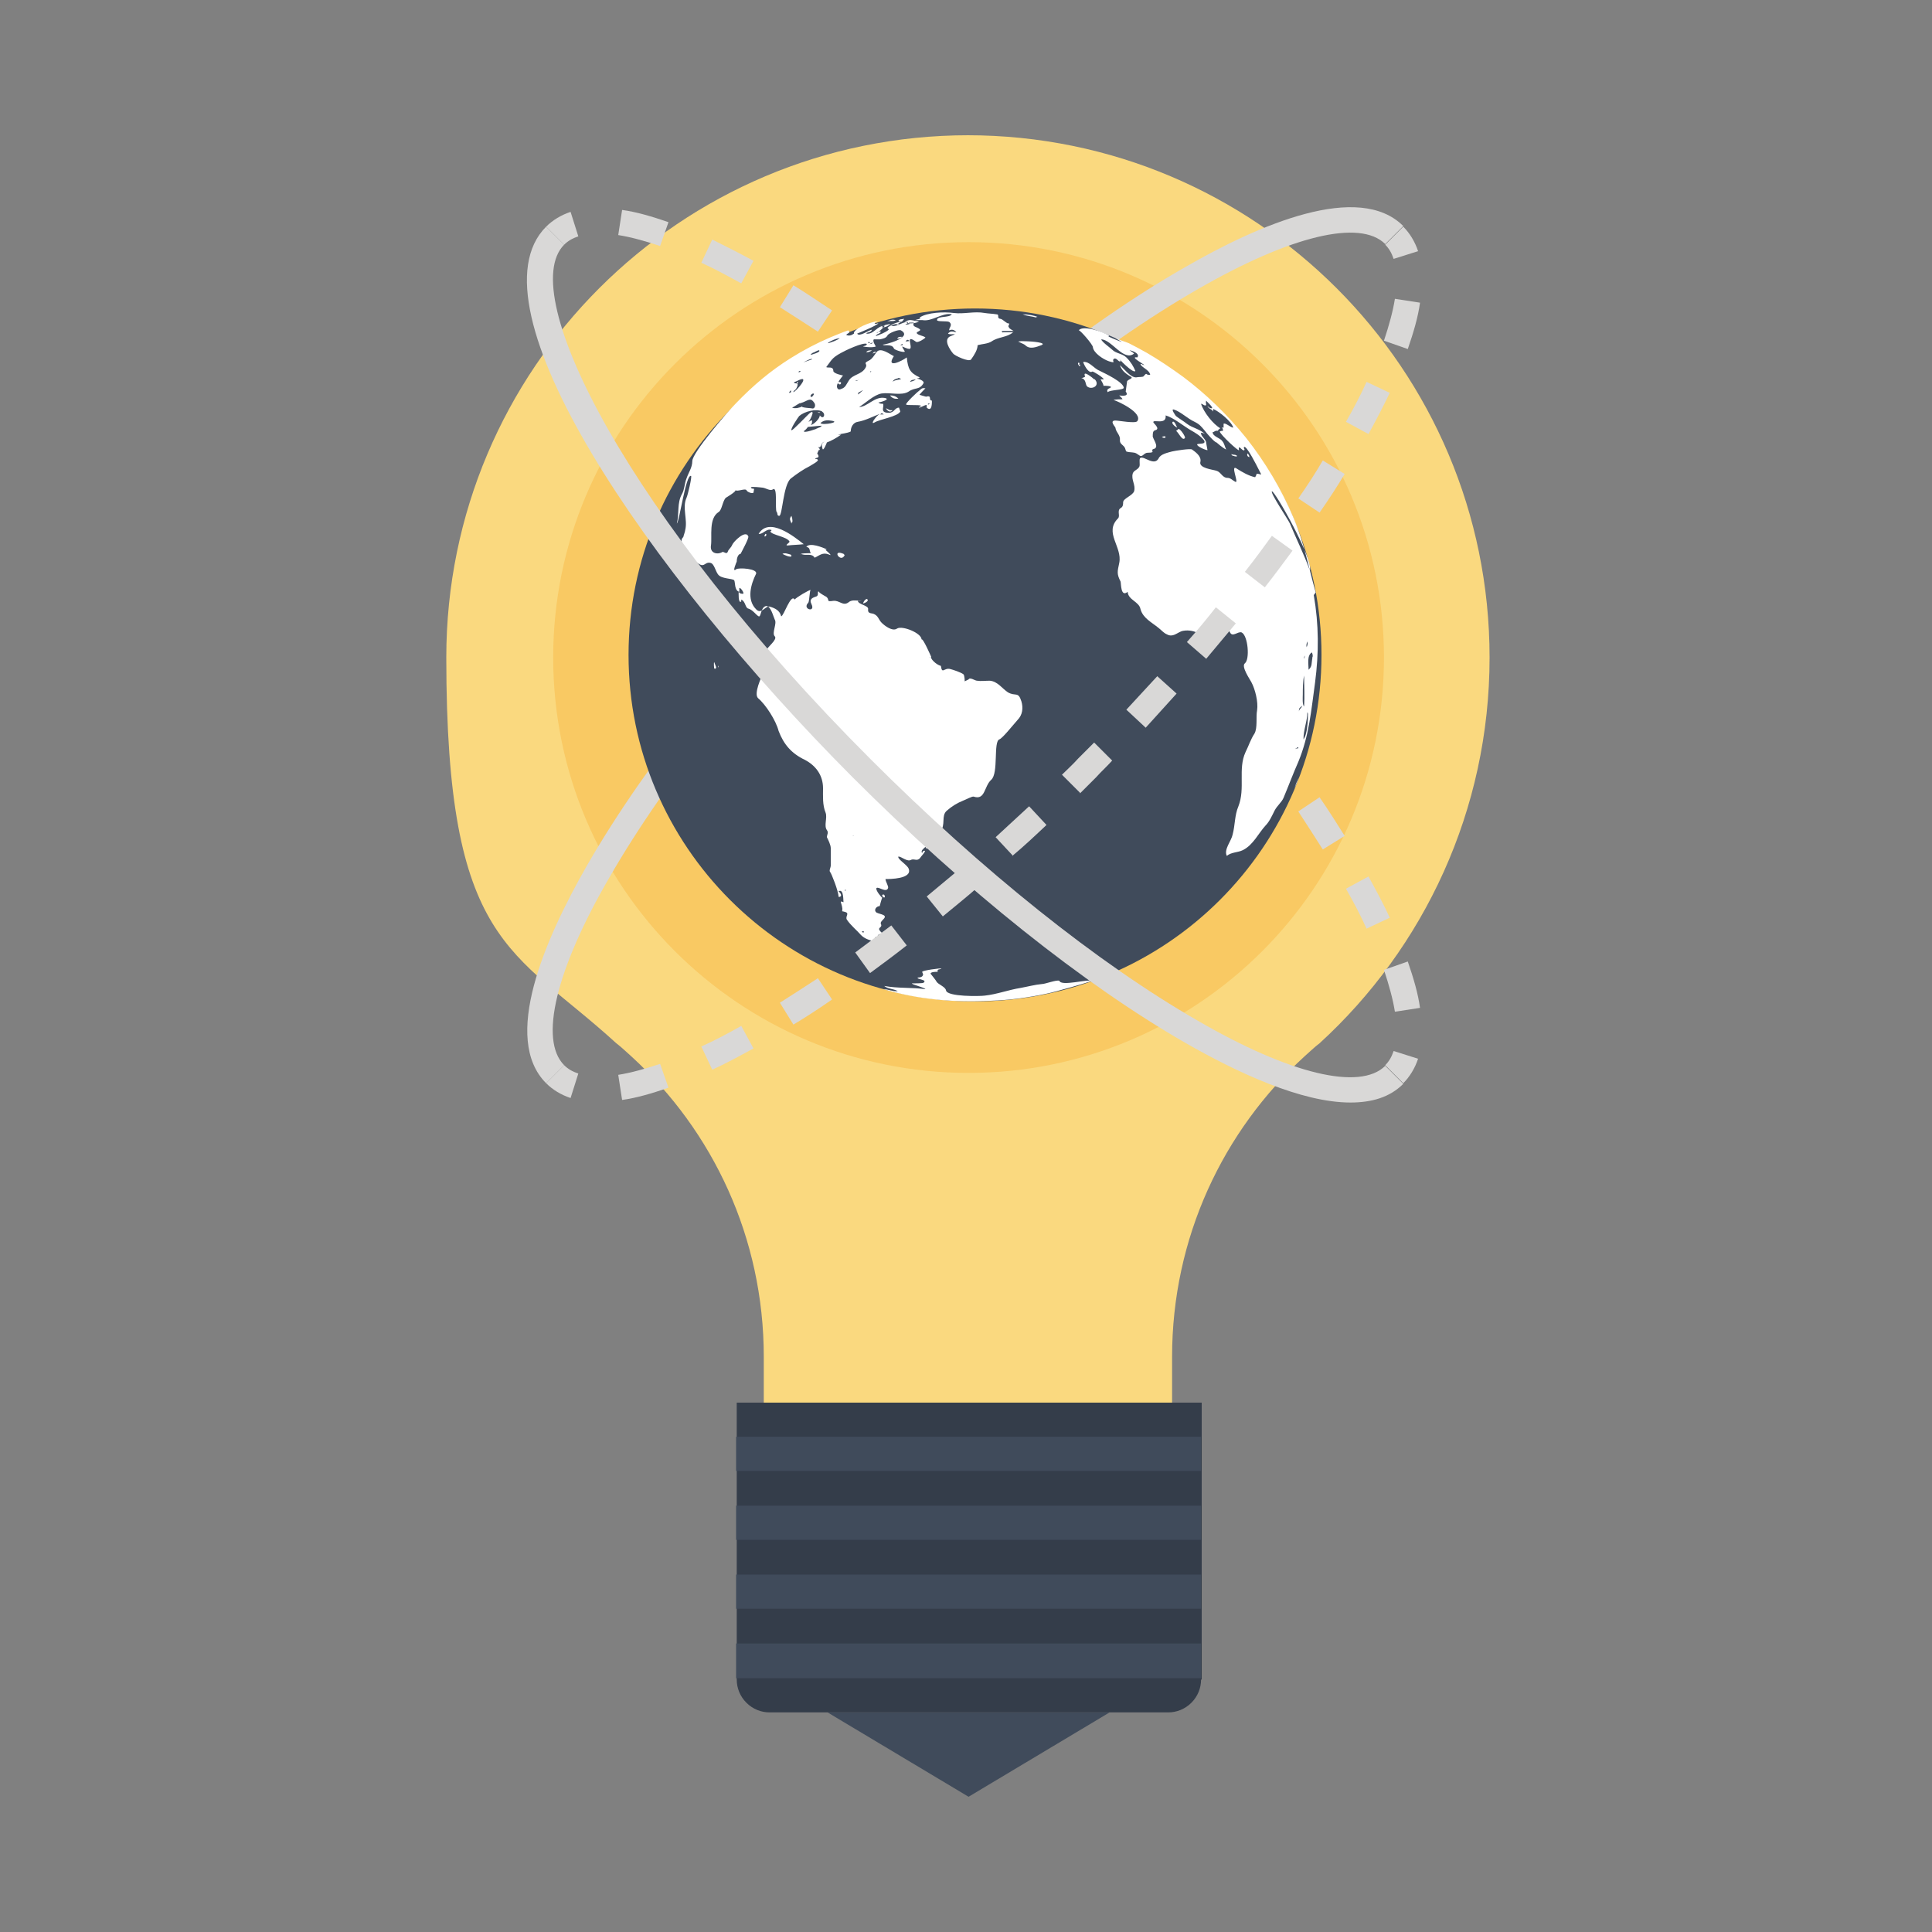<svg xmlns="http://www.w3.org/2000/svg" xmlns:i="http://ns.adobe.com/AdobeIllustrator/10.0/" viewBox="0 0 300 300"><rect x="0" y="0" width="300" height="300" fill="#808080" stroke="none"/><defs><style>      .cls-1 {        fill: #f79420;      }      .cls-1, .cls-2, .cls-3, .cls-4, .cls-5, .cls-6, .cls-7, .cls-8 {        stroke-width: 0px;      }      .cls-2 {        fill: #f15a26;      }      .cls-3 {        fill: #fad97f;      }      .cls-9 {        opacity: 0;      }      .cls-4 {        fill: #343d4a;      }      .cls-5 {        fill: #f9c963;      }      .cls-6 {        fill: #d9d8d7;      }      .cls-7 {        fill: #404b5b;      }      .cls-8 {        fill: #fff;        fill-rule: evenodd;      }      .cls-10 {        display: none;      }    </style></defs><g id="Layer_1" data-name="Layer 1" class="cls-10"><g class="cls-9"><rect class="cls-1" x="10.4" y="7.5" width="280" height="285" rx="8.7" ry="8.7"></rect><path class="cls-2" d="M281.7,8c4.5,0,8.2,3.7,8.2,8.2v267.6c0,4.5-3.7,8.2-8.2,8.2H19.1c-4.5,0-8.2-3.7-8.2-8.2V16.2c0-4.5,3.7-8.2,8.2-8.2h262.6M281.7,7H19.1c-5.1,0-9.2,4.1-9.2,9.2v267.6c0,5.1,4.1,9.2,9.2,9.2h262.6c5.1,0,9.2-4.1,9.2-9.2V16.2c0-5.1-4.1-9.2-9.2-9.2h0Z"></path></g></g><g id="Layer_2" data-name="Layer 2"><g><path class="cls-3" d="M150.4,21c-44.8,0-81.1,36.3-81.1,81.1s10.2,45.1,26.4,59.9c.8.6,1.5,1.3,2.3,2,12.7,11.6,20.6,28.2,20.6,46.7v7.1h63.4v-7.1c0-18.5,7.9-35.1,20.6-46.7.8-.7,1.5-1.4,2.3-2,16.2-14.8,26.4-36.2,26.4-59.9,0-44.8-36.3-81.1-81.1-81.1Z"></path><path class="cls-5" d="M214.9,102.1c0,35.6-28.9,64.5-64.5,64.5s-64.5-28.9-64.5-64.5,28.9-64.5,64.5-64.5,64.5,28.9,64.5,64.5Z"></path><g><polygon class="cls-7" points="150.4 279 128.5 265.9 172.3 265.9 150.4 279"></polygon><path class="cls-4" d="M186.5,260.8c0,1.3-.5,2.6-1.5,3.6s-2.3,1.5-3.6,1.5h-61.9c-1.3,0-2.6-.5-3.6-1.5-1-1-1.5-2.3-1.5-3.6v-43h72.2v43Z"></path><rect class="cls-7" x="114.3" y="223.1" width="72.2" height="5.3"></rect><rect class="cls-7" x="114.3" y="233.8" width="72.2" height="5.3"></rect><rect class="cls-7" x="114.3" y="244.5" width="72.2" height="5.3"></rect><rect class="cls-7" x="114.3" y="255.2" width="72.2" height="5.4"></rect></g><g><g><path class="cls-6" d="M87.6,38l-2.8-2.8c1-1,2.3-1.8,3.8-2.3l1.2,3.8c-.9.3-1.6.7-2.2,1.3Z"></path><path class="cls-6" d="M216.6,157.1c-.3-1.9-.9-4.1-1.7-6.5l3.7-1.3c.9,2.6,1.6,5,1.9,7.2l-3.9.6ZM212.2,144.2c-.9-2-2-4.1-3.2-6.2l3.5-1.9c1.2,2.2,2.4,4.4,3.3,6.4l-3.6,1.7ZM205.4,131.9c-1.2-1.9-2.5-3.9-3.8-5.9l3.3-2.2c1.4,2,2.7,4.1,3.9,6l-3.4,2.1ZM197.5,120.3c-1.4-1.9-2.8-3.7-4.2-5.6l3.1-2.4c1.5,1.9,2.9,3.8,4.3,5.7l-3.2,2.3ZM188.8,109.1c-1.5-1.8-3-3.6-4.5-5.4l3-2.6c1.6,1.8,3.1,3.7,4.6,5.5l-3.1,2.5ZM179.6,98.4c-1.6-1.7-3.2-3.5-4.8-5.2l2.9-2.7c1.7,1.8,3.3,3.5,4.8,5.3l-3,2.7ZM169.9,88.1c-.8-.8-1.6-1.7-2.5-2.5-.8-.8-1.7-1.7-2.5-2.5l2.8-2.8c.8.8,1.7,1.7,2.5,2.5.8.8,1.7,1.7,2.5,2.5l-2.8,2.8ZM159.8,78.2c-1.7-1.6-3.5-3.2-5.2-4.8l2.7-2.9c1.8,1.6,3.5,3.2,5.3,4.8l-2.7,2.9ZM149.3,68.7c-1.8-1.6-3.6-3.1-5.4-4.5l2.5-3.1c1.8,1.5,3.6,3,5.5,4.6l-2.6,3ZM138.4,59.8c-1.9-1.5-3.8-2.9-5.6-4.2l2.3-3.2c1.9,1.4,3.8,2.8,5.7,4.3l-2.4,3.1ZM127,51.5c-2-1.3-4-2.6-5.9-3.8l2.1-3.4c2,1.2,4,2.6,6,3.9l-2.2,3.3ZM115.1,44c-2.2-1.2-4.2-2.3-6.2-3.2l1.7-3.6c2,1,4.2,2.1,6.4,3.3l-1.9,3.5ZM102.5,38.2c-2.4-.8-4.6-1.4-6.5-1.7l.6-3.9c2.2.3,4.6,1,7.2,1.9l-1.3,3.7Z"></path><path class="cls-6" d="M217.9,168.2l-2.8-2.8c.6-.6,1-1.3,1.3-2.2l3.8,1.2c-.5,1.5-1.3,2.8-2.3,3.8Z"></path></g><path class="cls-6" d="M84.8,168.2c-6.9-6.9-.3-22.2,6.4-33.9,9.1-15.8,23.7-34.1,41.2-51.6,17.5-17.5,35.8-32.2,51.6-41.2,11.6-6.7,27-13.3,33.9-6.4l-2.8,2.8c-3.9-3.9-14.7-1.3-29.1,7-15.5,8.9-33.5,23.3-50.8,40.6-17.3,17.3-31.7,35.3-40.6,50.8-8.3,14.3-10.9,25.2-7,29.1l-2.8,2.8Z"></path><g><path class="cls-7" d="M205.2,101.7c0,29.7-24.1,53.8-53.8,53.8s-53.8-24.1-53.8-53.8,24.1-53.8,53.8-53.8,53.8,24.1,53.8,53.8Z"></path><path class="cls-8" d="M138.7,146.7c.2,0,.8-.2,1-.2-.4-.3-1.3-.4-1.8-.7,0,0-1.6-1-1.3-.1,0,.2.4,0,.5.1-.2.3-.3.2,0,.3,0,0-1.8-1,0-1.1-1.3-1.1,0-.8-.3-1.5-.3-.5,1.1-1,.4-1.4-.4-.2-.7-.2-1.1-.4-.5-.4,0-1,.5-1,0,0,.3-1.2.4-1.3-.1,0-1.1-1.2-.9-1.5.3-.3,1.5.8,1.8,0,.1-.3-.4-1-.4-1.4.6,0,4.2,0,3.6-1.6-.2-.6-1.8-1.5-1.6-1.9.5,0,1.4.9,2,.5.5-.2.9.3,1.4-.3,0-.1.9-1,.7-1.1-.2,0-.4.1-.4.4-.3-.4.2-.7.5-1,0,0,.1.2.2.3.3-.5,2-2.7,2.1-2.7.9-1,.1-2.4,1-3.2.8-.7,1.6-1.2,2.6-1.6.3-.1,1.4-.7,1.6-.6,1.8.6,1.6-1.6,2.7-2.6,1.2-1,.3-6,1.3-6.3.5-.2,2-2.1,2.8-3,.8-.8.9-1.9.6-2.9-.5-1.6-.9-.7-2.1-1.4-.9-.6-1.6-1.7-2.8-1.8-.7,0-1.4.1-2,0-.3,0-1.1-.6-1.3-.2,0,0-.6.3-.6.3,0,0,0-.9-.2-1.1-.4-.3-1.6-.7-2-.8-1-.3-1.3.9-1.5-.5-.8-.2-1.7-1.2-1.5-1.4,0,0-1.3-3-1.5-2.7,0-1-3-2.2-3.8-1.7-.7.5-1.9-.4-2.4-.9-.5-.5-.5-1.1-1.3-1.4-.3-.1-.9,0-.8-.7.1-.6-1.5-.7-1.6-1.3.2,0,.4,0,.6-.1-.6.2-1.4-.2-2,.3-.9.7-1.4-.3-2.4-.2-1.3.2-.4-.2-1.2-.7.3.2-1.5-.8-1-.8-.4,0,0,.6-.4.8-.6.2-1.2.4-.8,1.2.7,1.4-1.5.8-.5-.2.2-.2.2-2,.4-2-.3,0-2.3,1.2-2.5,1.5-.6-1-1.7,2.6-2.1,2.6-.2-.9-1-1.3-1.8-1.5-.6-.2-1.3,1.3-2.1.4-1.5-1.5-.8-3.9,0-5.5.3-.8-2.7-1-3.1-.7-.7.6.1-1.2.1-1.2,0-.7.3-1.2.6-1.2.2-.4,1.3-2.4,1.2-2.7-.4-1.1-2.3.8-2.5,1.3-.2.5-.6.7-.7,1.1-.2.4-.5,0-.8,0-.8.5-2,.2-1.8-1,.2-1.4-.4-4.2,1.2-5.2.5-.3.6-1.7,1.1-2.2,0,0,1.7-1,1.5-1.2.2.3,1.5-.3,1.7,0,.1.3.9.6,1.1.4,0,0,.1-.6.1-.6,0,0-.5,0-.5-.2,0-.2,1.6,0,1.6,0,.7,0,1.3.6,1.8.3.8-.6.3,3.1.6,3.5.2.2,0,.6.4.6.5,0,.6-4.8,1.8-5.8.9-.7,1.9-1.4,2.9-1.9.3-.2,1.1-.6,1.3-.9,0-.2-.2-.3-.4-.2,0-.3.4-.1.5-.4,0-.3-.2-.4-.2-.5,0,0,.3-.6.2-.5,0,0,0,0,0,0,.5,0-.1-.5-.1-.5.6.3.4-.7,1-.8-.5.2-.4.7-.3,1,.1.7.7-.9.7-.9.6-.2,1.5-.7,2.2-1.2-.2,0-.3,0-.5,0,.7-.2,1.4-.2,2-.5,0-.7.4-1.4,1.1-1.5,1.2-.2,2.5-.9,3.6-1.3-.2.4,0,0,.4.2-.4-1-2.4,1.8-1.4,1.2.8-.5,3.6-.9,4-1.7,0,0-.2-.6-.2-.6-.7,0-.7.8-1.6.8-1.5,0-.6-1-.9-1.4-.3,0-.5,0-.7-.2.2,0,2-.5,1-.7-1.6-.3-2.7,1.4-4,1.4,1-.6,2.3-1.9,3.5-2.1,1.3-.2,3.1.4,4.2-.3,1-.7,1.7-.2,2.3-1.3.2-.3-.7-.7-1-.7,0-.1.3,0,.4-.2-1.5-.7-1.8-1.3-2-3.1-.8.6-3.3,1.8-2-.2-.5-.2-2.1-1.5-2.7-.6-.3.4-.7,1.1-1.2,1.3-1,.5-.1.4-.5,1.1-.6,1.1-2,1-2.6,2-.4.6-.5,1.1-1.2,1.3-.6.3-.8-.4-.5-.9.2.2.4.3.5,0,0-.3-.3-.1-.4-.2.2-.4.5-.7.7-1-.1,0-1.5-.3-1.5-.7,0-.8-.9-.4-1.1-.6.8-1,.8-1.4,2.3-2.2.5-.3,3.4-1.7,4-1.4,0,.3-.4.3-.6.4.4.1,1.6.2,2,0,0,0-.6-.9-.3-1.1,0,0,.8,0,.9,0,.5-.1,1-.2,1.2-.6.2-.4,1.8-1,2.1-.8,2,1.1-2.7,2.3-2.8,2.2,0,.3,1.4-.2,1.7.6,0,.2,1.5.7,1.7.5,0-.1-.4-.6-.4-.8,1.5.7,1.4.4,1.2-.7-.2-1,.9,0,1,0,.3.1,1.3-.5,1.4-.7-.4-.3-1-.3-1.3-.6-.3-.3.8-.4.4-.7-.5-.4-1.2-.3-.9-1-.3,0-.5,0-.8,0,0,.1.2,0,.3.1-.3.2-.5.2-.8.2,0-.1.4-.1.4-.4-.8,0-1.2.4-1.9.6.2-.3.5-.4.8-.6-.7,0-1.5.4-2.1.9,0,0,.2.2.2.3-.6.5-1.3.7-2,1,.1-.4.6-.3.8-.7-.2,0-.5,0-.7.2.3,0,1.1-.9,1.3-1.1-1.2-.1-1.7,1.4-2.9,1.2.2-.3.7-.1.9-.6-.4,0-2,1.2-2.3.6,0,0,3-1.2,3.3-1.6-.2,0-.4.2-.6,0,.1-.2.4-.2.5-.3-1,0-3.9,1.2-3.7,1.9-.4.3-.8.4-1.2.2.2-.3.8-.3.3-.7-.9.3-1.8.7-2.8,1.1-2.1.9-4.2,2-6.1,3.2-3.2,2-5.9,4.3-8.5,7-1.4,1.4-6.8,7.7-6.8,9,0,1-.6,1.8-.9,2.7-.3.7-.3,1.7-.7,2.4-.8,1.4-.4,3-.8,4.6.4-.3,1.4-7.7,2.2-7.4.2,0-.5,3-.7,3.4-.7,1.5.2,3.4-.2,5,0,.2-.3,1-.3,1.1-.7.6.2,1.4.2,2,0,.4,1.9,2,2.3,2.2.8.5.9-.4,1.7-.2.6.1.8,1.3,1.2,1.8.5.7,2.2.6,2.5.9.2.3,0,1.6.8,1.8,0,0,0-.6,0-.6.2-.1.8.8.6.9-.3,0-.5,0-.7-.3,0,.1-.1,1.9.4,1.5,0-.1,0-.2,0-.3.7.3.6,1.3,1.1,1.4.7.2,1.2,1,1.6,1.2.4.2.3-1.5,1.2-1.6.7,0,1.1,1.7,1.3,2.1.4.6-.5,2.1,0,2.6.5.5-1.2,1.7-1.3,2.2,0,.4-.9.7-.9.9,0,.4-.2,1-.3,1.4-.4,1.1-.2,1.2.5,1.7,0,0-1.3,2.7-.6,3.4,1.2,1,2.8,3.5,3.2,5.1.8,2.1,2,3.5,4.1,4.5,1.7.9,2.8,2.4,2.8,4.4,0,1.2-.1,2.6.4,3.8.3.8-.3,2,.2,2.7.3.4,0,.7,0,1.1.2.4.6,1.2.6,1.7,0,.8,0,1.8,0,2.7,0,.3-.3.8-.1,1,.2.2,1.3,3,1.3,3.8,0,.2.9,0,0-.8.9-.5.7,1.7.8,1.7-.8-.3-.3,0-.2,1,0,.6-.2.3.4.5.8.2,0,.7.3,1.2.6.9,1.6,1.7,2.2,2.4,1.1,1.1,2.9,1,4.2,1.2.2,0-.2,0,0,0ZM142.2,58.9c-.3.3-.6.3-.9.4.2-.4.6-.3.9-.4ZM139.4,58.7c.2,0,.4,0,.5.2,0,0-1.1.1-1.3.4.2-.5.6-.4.8-.6.1.1-.2.2,0,0ZM136.6,60.7c.2,0-.4,0,0,0,0,0,0,0,0,0ZM135.1,57.7c.1-.1.2,0,.2,0-.1.1-.2.1-.2,0,0,0,0,0,0,0ZM133.5,62.3c-.4,0,.5,0,0,0,0,0,0,0,0,0ZM134,60.6c-1.5,1.4-.3,0-.8.5,0,0,0,0,0,0-.1-.1.8-.5.8-.5-.2.2-.3,0,0,0ZM133.4,58.9q-.3.3-.6.2c.2-.1.5,0,.6-.2ZM140.1,53.6c0,0-.2,0-.3,0,.5-.4.4,0,.3,0,0,0,0,0,0,0ZM141.2,52.9c-.2.2-.4,0-.6.2.2-.4.3-.4.6-.2ZM135.1,53.4c.1-.1.3-.2.4-.2.1.2-.9.3-.4.2,0-.1,0,0,0,0ZM134.9,53.1c.2,0,.2.2,0,.2-.1,0-.1-.2,0-.2,0,0,0,0,0,0ZM127,66.5s-2.3.9-2.2.4c0,.2.8-.7.6-.6.2,0,1.8-.2,2.2-.2-.2.3-.5.3-.7.4-.5.2.2,0,0,0ZM128.9,65.3c2,.2-1.2.8-1.5.4.4-.4,1-.5,1.5-.4.2,0-.5,0,0,0ZM128.6,53.2c.5-.3,1.1-.6,1.8-.7-.5.4-1.2.6-1.8.8h0ZM128.7,63.7c0,0-.2,0-.3,0,.1,0,.2,0,.3,0,0,0,0,0,0,0ZM128.1,64.9s-.2,0,0,0c0,0,0,0,0,0ZM127.6,63.9c.7.3.3,1.4-.3.6,0,.5-.9,1.4-1.4,1.5.2-.2.2-.4.2-.7-.2-.1-.4.2-.6.2,0,.3,1.3-2.1.3-1.4-.4.3-2.8,2.9-2.9,2.7-.2-.2,1.1-2.1,1.2-2.2.8-.7,2.6-1.2,3.6-.7ZM126.2,54.8c.1,0,.9-.5,1-.4.3.3-1.3.7-1.3.7,0-.2.2-.2.3-.3.3-.2-.1,0,0,0ZM126.4,61.2s-.3.6-.5.4c-.2-.2.4-.7.5-.4,0,.2,0,0,0,0ZM124.7,56.3c0,0,1.4-.8,1.4-.5,0,0-1.5.5-1.4.5ZM124.3,57.6c0,.1-.1.2-.3.2,0-.2.2-.2.3-.2ZM123.4,60.6c.2-.1.6-.8.4-1.1.1.1-.8,0-.4-.2.2,0,1.1-.6,1.3-.4.3.3-1.2,1.9-1.5,2,0-.2.1-.2.2-.3.3-.2,0,0,0,0ZM124.3,62.6c1.1-.3,1.5-1,2.1-.1.3.3.2,1.1-.4.9.2,0-1.8-.1-1.4-.3-.4.2-1.1.4-1.6.2.4-.2.8-.5,1.2-.7.3,0-.5.1,0,0ZM122.8,60.6c.1.3,0,.4-.3.4.1-.2.2-.3.3-.4ZM107.3,84.1c-.5,0,.4,0,0,0,0,0,0,0,0,0ZM113.5,88.6c-.1,0,.4,0,0,0,0,0,0,0,0,0ZM128.8,93.6c-.3,0,.3,0,0,0,0,0,0,0,0,0ZM131.3,138.3c-.4,0,.2-.3,0,0-.1,0,0,0,0,0ZM132.4,115.9c-.2-.2,0,0,0,0,0,0,0,0,0,0ZM132.5,129.8c-.3,0,.3-.1,0,0,0,0,0,0,0,0ZM134,144.8c-.2-.1-.2-.2,0-.2.2,0,.2.2,0,.2,0,0,0,0,0,0ZM136,145.7c-.2,0-.2-.1,0-.2.2,0,.1.1,0,.2,0,0,0,0,0,0ZM131.8,140.1s0,0,0,0c0,0,0,0,0,0ZM136.7,50.5h0s0,0,0,0h0ZM118.4,59.2s0,0,0,0h0ZM118.9,58.8h0ZM204.3,92h0c-1.1-3.9-1.8-7.7-3.4-11.5-1.9-4.5-4.4-8.7-7.4-12.5-2.9-3.6-6.2-6.8-9.8-9.5-1.8-1.3-3.7-2.6-5.6-3.7-.9-.5-1.8-1-2.8-1.5-.4-.2-1.9-.6-2.1-.9,0,.2.9.6,1,.7-.6-.2-2.1-.8-2.1-.9,0,0,.1,0,.1-.1-.8-.5-4-1.7-4.7-.8.1-.2,2.2,2.2,2.2,2.6.1.9,1.6,1.9,2.5,2.2,1.3.4.3-.1.8-.4.4-.2.7.6,1,.4,0,0,0,0,0,0,0-.2-.2-.3-.3-.5-.1,0,2.3,2.5,2.6,2-.3-.7-.7-1.4-1.4-2.1-.6-.6-1.6-.6-2.2-1.2-.3-.3-1.6-1.2-1.7-1.6,1.6,0,3.5,3.5,5.1,2.2-.2-.2-.4-.3-.7-.5.3,0,1.7.5,1.2,1.1-1.3-.2,1.1,1.1,1.1,1.2-.2,0-.4-.2-.6-.2,0,.5,1.4.9,1.5,1.7-.8.1-.4-.5-1,.2-.1.2-.8.1-1.2.2-.9,0-1.9-1.4-2.5-1.9.3.8.7,1.2,1.7,1.8.5.3-.6.4-.6.8,0,0,.3.1.3.2,0,0-.2-.2-.3-.2,0,0-.2,1.5-.2,1.5.7.9-1,.6-1,.6.1.2.4.3.5.6-.5,0-.9,0-1.4.1.7.2,4.6,2,3.7,3.3-.3.4-2.9-.1-3.4-.1-1,0,0,1,0,1.1.1.8.8,1.1.7,2,0,.6.6.7.8,1.2.2.5,0,.5.6.6.9.1.9,0,1.6.5.5.4.7-.4,1.3-.4,1.5,0,.2-.4,1-.6.9-.3-.3-1.7-.2-2,0-.4,0-.8.4-.9.8-.2-.2-1-.3-1.2-.2-.6,2.1.5,1.9-1.1,1.3.4,2.7,1.6,3.9,2.3.7.4,1.4.8,2,1.5.6.8-.9.5-1,.7-.1.3,1.3.9,1.6.9,0-.1-.2-1-.2-1.1,0-.6-.9-1.1-.8-1.6.3,0,.5.1.7.3-.8-.9-2-1-2.9-1.7-.5-.4-1.2-.8-1.7-1.2,0,0-.9-1.2-.3-1,1,.3,2.1,1.4,3.2,1.9.8.4,1,.7,1.6,1.4.2.3,1.5,1.8,1.8,1.8,0,0,1,.9,1.5,1.1-.2-.4-.3-1-.6-1.3-.3-.5-1.5-.7-1.5-1.4.3,0,.3-.3.9-.2-.3,0,.4-.5.3-.4-1.1-.6-2.6-2.5-3-3.8.3,0,.5.4.8.2,0-.2-.1-.4,0-.7,0,.1,1.1,1,.9,1.2-.3,0-.5-.1-.7-.4.1.5.7.5.9.9,0-.2,0-.3,0-.4.9.4,2.8,1.9,3.1,2.9-.4,0-1.2-.8-1.5-.6,0,.2,0,.4,0,.6-.1,0-.2,0-.3,0,.2.1.2.3.2.5-.2,0-.3,0-.5.1.1.5,2.9,3.1,3,2.9,0,0-.1-.4,0-.4.1-.2.6.6.8.4.2-.1-.2-.3,0-.5.4-.2,2,3,2.2,3.4.8,1.5.3.6-.3.8,0,.2-.1.3-.2.5-1-.2-2-.8-2.8-1.3-1.2-.9.4,2.4-.3,2-.4-.2-.7-.6-1.2-.6-.8,0-1-.9-1.7-1.1-.6-.2-2.8-.4-2.5-1.4.2-.9-.9-1.6-1.3-1.9-.2-.2-2.7.2-3.1.3-.7.2-1.8.4-2.1,1.1-.7,1.2-2.2-.4-2.8-.1-.3.1,0,1.1-.2,1.4-.3.5-.8.5-1,1-.3,1,.5,1.8.2,2.8-.3.7-1.7,1.1-1.7,1.7,0,.3,0,.7-.4.9-.6.4,0,1.2-.4,1.6-2.2,2.2.7,4.4.2,6.9-.3,1.4-.4,1.7.2,2.9.1.3,0,2.5,1.1,1.6.1,1.3,1.8,1.5,2,2.7.4,1.4,1.7,2,2.8,2.9.4.3.8.8,1.3,1,.9.5,1.5-.2,2.3-.5.8-.2,1.6-.1,2.3.2.4.2,3.5-2,4.3-1.6.6.3.6,1.1.9,1.6.4.8,1.2-.2,1.8,0,1,.5,1.3,4.2.5,4.8-.6.5.8,2.5,1,2.9.6,1.1,1.1,3.1.9,4.4-.2,1,.1,2.7-.4,3.6-.6.9-.9,1.9-1.4,2.9-1.2,2.6,0,5.6-1.1,8.4-.6,1.4-.5,2.9-.9,4.4-.2,1-1.4,2.3-.9,3.3.7-.6,1.7-.5,2.5-.9,1.6-.8,2.4-2.6,3.5-3.8.6-.6,1-1.5,1.4-2.3.4-.8,1.1-1.3,1.4-2,.8-1.9,1.5-3.8,2.3-5.6,1.7-4.1,2-8,2.6-12.3.6-4.6.6-9-.2-13.6ZM200.3,81.3c-.2-.5-3.1-4.8-2.8-5,.4-.2,6.5,10.6,5.9,12.3-.9-2.5-2.1-4.9-3.1-7.3,0,0,.2.5,0,0ZM202.9,100.5c-.1-.3,0-.6.1-.9.1.4,0,.6-.1.9ZM202.5,102.3c0-.2,0-.3.1-.5,0,.2,0,.3-.1.5ZM201.5,116.2c-.1,0-.2,0-.3.1-.2,0,.4-.3.4-.3,0,0,0,.1,0,.2,0,.1,0,0,0,0ZM201.7,110.5c0-.5,0-.5.5-.9-.1.4-.5.5-.5.9ZM202.3,107.9c0-.9,0-2.1.2-3,0,1.6.1,3.2,0,4.8-.3-.3-.2-1.4-.2-1.9s0,.3,0,0ZM203.1,110.9c0,.9-.1,3.2-.7,3.9,0-1.5.6-2.8.6-4.2.1.1.1.3.1.3s0,0,0,0ZM203.8,102.1c-.2,1,0,1.3-.6,1.9,0-.8-.3-2.2.5-2.7.1.2.2.5.1.8-.1.4,0-.3,0,0ZM170,152.1c0,.2-6.8,2.1-7.5,2.2-2.8.6-5.7,1-8.7,1.1-5.5.3-11.3-.2-16.6-1.8.7,0,1.5.4,2.2.3-.7-.4-1.5-.3-2.1-.8,2.2.4,4.3.2,6.4.5-.2-.3-2.1-.7-2.1-.9.3,0,1.7,0,1.8-.1.7-.5-1.1-.5-.9-.8,0,0,.5,0,.7-.2.3-.3,0-.5,0-.7,0-.2,2.8-.6,3-.5-.3.2-.7,0-.6.5-.3,0-1.1,0-1.1.3,0,0,.9,1.1.9,1.2.3.5,1.4.8,1.5,1.4.2,1,5.3.9,6,.8,1.9-.2,3.7-.9,5.6-1.2,1.1-.2,2.2-.5,3.3-.6.5,0,2.3-.7,2.7-.5.3.9,4.3-.3,5.3,0,0,0-.2,0,0,0ZM201,122.4c.2-.6.4-1.1.7-1.7-.2.6-.4,1.1-.7,1.7ZM201.9,120.2c0,0,0-.1,0-.2,0,0,0,.1,0,.2ZM143,49.7c-.3,0-.6,0-.9,0,.2-.1,1.1-.2.7-.4,1.2-.8,3.8-.9,5.3-.7,1.6.2,3.2-.3,4.8,0,.6.1,1.2.1,1.8.2.6,0,0,.6.6.7.4,0,1.1.9,1.4.7,0,.6-.3.2,0,.7,0,.1.7.5.7.5,0,0-1.8,0-1.8,0-.1,0,0,.3.2.2.3,0,1.1,0,1.5,0-.9.8-2.3.7-3.3,1.4-.6.4-1.5.4-2.2.6,0,.7-.5,1.5-1,2.2-.3.5-2.6-.6-2.8-.9-.5-.6-1.6-2.2-.4-2.7,1.5-.6,0-.1-.4-.4.4-.5.8-.3,1.3-.2-.3-.4-.7-.5-1.1-.3-.1-.4.6-.8,0-1.3-.3-.2-1.9,0-1.9-.3,0-.7,1.9-.3,2.3-.9-1.5-.3-3.1,1.2-4.6.9-.3,0,.3,0,0,0ZM171.3,59.9c.2,0-.3-.8-.4-1,.2,0,.3,0,.5,0-.1-.3-1.7-1.3-1.8-1.2-.6.4-1.4-1.3-1.4-1.5,1-.1,1.6,1,2.6,1.4.8.4,3.6,1.7,3.7,2.6,0,.4-2.1.3-2.5.7-.3-.6.5-.6.5-.8,0-.2-1-.2-1.1-.2,0,0,.3,0,0,0ZM142.7,60.7c-.2.1-2.1,1.9-2,2.1,0,.2,2,0,2.3.2,0,.2-.3.1-.3.3.3,0,1-.5,1.2-.4,0,.1,0,.3,0,.4.9.8.8-1,.8-1.1-.6,0,.1-.9-.9-.6,0,0-1.1-.3-1-.3-.1,0,.8-.9.9-1-.6-.1-.6.1-.9.3-.3.2,0,0,0,0ZM144.5,62.7c0,0-.1,0,0,0,0,0,0,0,0,0ZM144.1,62.7c0,0,.4-.2.2,0,0,.1-.3.2-.2,0,0,0,0,0,0,0ZM142.7,60.5h0s0,0,0,0t0,0ZM141,62.2c0,0,0,0,.1,0,0,0-.3,0-.1,0,0,0,0,0,0,0ZM122.3,84.7c-.5,0,.3-.4.3-.6-.4-.8-2.8-1-3-1.6.1,0,.2-.1.2-.2-.8-.3-1.3.7-2,.6,1.6-2.7,5.5.4,7,1.6-.8.1-1.6.1-2.5.2,0,0,.5,0,0,0ZM124.4,86.1c-.4-.2,1.3-.2,1.5-.2-.3-.5,0-.8-.7-1,.6-.7,2.5.1,3.2.4,0,0-.2,0-.2.1,0,0,1.3,1.1.5.7-1-.4-1.5.2-2.2.5-.5-.8-1.4-.2-2.1-.6,0,0,.2,0,0,0ZM170,58.9c.9,1-.5,1.7-1.2,1.1-.3-.3-.1-1.1-.9-1.3.2,0,.4-.1.6-.2-.5-1.2,1.2.2,1.4.4.2.2,0,0,0,0ZM158.1,53.1c0-.2,1.3-.1,1.5-.1.4,0,3.1.2,2.1.6-.8.3-1.8.7-2.5,0-.2-.2-1.1-.5-1.1-.6,0-.1,0,.2,0,0ZM183,66.6c.3,0,1.1,1.2,1,1.4-.4.6-1-.9-1.4-1.1.1,0,.3-.2.4-.3ZM140.4,50.1c.9-.7,1.1-.3,2.3-.2-.4.3-1.3.4-2.3.2.3-.2,1,.2,0,0ZM160.9,49.3c-.7-.2-1.4-.2-2.1-.5.8,0,1.8.2,2.3.4.2,0-.3,0-.2.1-.7-.2,0,0,0,0ZM158.8,48.8c0,0-.1,0-.2,0,0,0,.2,0,.2,0,0,0,0,0,0,0ZM122.6,86.1c.2,0,.2,0,.3.2,0,.4-1.3-.2-1.4-.3.4-.2.8,0,1.2.1ZM131.2,86.1c-.6,1.6-2.3-1.1,0,0,0,.2-.4-.2,0,0ZM133.7,93.7h0c0,0,0,0,.1,0,0,0,0,0-.1,0ZM134,93.7s.2-.6.6-.7c.5.3-.4.7-.6.7,0,0,.5,0,0,0ZM139.1,49.7c-.4.3-.9,0-1.4.3.6-.4.9-.4,1.4-.3-.4.3,0,0,0,0ZM122.9,81.3c-.2-.6-.4-.7,0-1.2.2.6.2,1,0,1.2,0-.3.2-.3,0,0ZM111.2,103.6c0,.2-.1.3-.3.2,0,0-.1-.8,0-1,.1.3.2.5.3.8,0,.1,0-.3,0,0ZM138.2,61.4c.5,0,.9.1,1.3.5-.6.1-1-.1-1.3-.5ZM182.8,66.4h0c-.1,0-1-.6-.7-.9.3-.2.6.8.7.9ZM191.8,70.9c-.2-.2-.5,0-.6-.4.3.2.6,0,.9.3,0,0-.2.2-.3,0-.2-.2,0,0,0,0ZM139.8,50c0-.1-.2,0-.3-.2.2-.3.6-.2.9-.3,0,0-.4.7-.6.4,0-.1,0,0,0,0ZM138.3,50.3c-.4.3-.8.6-1.4.5.4-.4.9-.4,1.4-.5ZM138.2,63.7c.1,0,.2,0,.4,0-.5.6-1.1-.3-1-.3,0,0,.6.3.6.3.1,0-.2,0,0,0ZM138.4,50.6c.4-.3.8-.3,1.3-.3-.4.2-.8.4-1.3.3ZM180.5,67.9c-.4,0,.8-.4.4.1-.1,0-.3,0-.4-.1,0,0,.1,0,0,0ZM194,71c-.3-.1-.4-.3-.3-.6.2.2.3.3.3.6ZM139.3,52.6c.2-.3.3-.3.8-.3-.3.3-.5.3-.8.3ZM135.4,54.4c-.3.2-.5.3-.9.3.2-.3.5-.3.9-.3ZM167.7,56.6c0,.1,0,.2,0,.3-.1,0-.5-.5-.2-.6.1,0,.2.2,0,.3,0,.1,0,0,0,0ZM119,83c0,.2-.1.3-.3.3,0-.2.2-.6.3-.3,0,.1,0,0,0,0ZM137.2,138.9c.1,0,.2.2.2.3,0,.5-.8-.3-.2-.3,0,0-.1,0,0,0ZM136,54.6c0,.2-.2.2-.5.3.1-.2.3-.3.5-.3ZM111.6,103.5c0,.5-.2-.5,0,0,0,0,0,0,0,0ZM139.5,55.5s0,0,0,0c0,0-.2,0,0,0ZM137.1,50.4c0,0-.1,0-.2,0,0,0,.1,0,.2,0ZM136.9,50.4s0,0,0,0c0,0,0,0,0,0ZM136.7,50.5h0s0,0,0,0ZM136.7,50.5c0,0,.1,0,.2,0,0,0-.1.1-.2,0ZM138.4,50.6h0s0,0,0,0ZM138.4,50.6c0,.1,0,0-.2,0,0,0,0,0,.2,0ZM118.6,105.8c-.1,0,0,0,0,0,0,0,0,0,0,0ZM176.2,54.8c.3,0,0,0,0,0,0,0,0,0,0,0ZM167.8,56.9s0,0,0,0c0,0,0,0,0,0,0,0,0,0,0,0,0,0,0,0,0,0ZM138.2,50.7h0s0,0,0,0h0ZM138.1,50.7s0,0,0,0c0,0,0,0,0,0,0,0,0,0,0,0ZM187.2,67.4h0s0,0,0,0ZM144.4,102.1c-.2-.1.1-.1,0,0,0,0,0,0,0,0ZM170,152.1s0,0,0,0c0,0,0,0,0,0h0ZM170,152.1s0,0,0,0h0ZM127,64s.5,0,.3.1c-.2,0-.3,0-.3-.1,0,0,0,.1,0,0ZM123.8,59.6c-.1,0-.1-.2,0-.3.2,0,.1.2,0,.3,0,0,.1,0,0,0Z"></path></g><path class="cls-6" d="M209.7,171.2c-7.6,0-17.5-4.6-25.7-9.3-15.8-9.1-34.1-23.7-51.6-41.2-32.2-32.3-59.9-73.2-47.6-85.5l2.8,2.8c-7.6,7.6,10,42.3,47.6,79.9,17.3,17.3,35.3,31.7,50.8,40.6,14.3,8.3,25.2,10.9,29.1,7l2.8,2.8c-2.1,2.1-4.9,2.9-8.2,2.9Z"></path><g><path class="cls-6" d="M216.4,40.2c-.3-.9-.7-1.6-1.3-2.2l2.8-2.8c1,1,1.8,2.3,2.3,3.8l-3.8,1.2Z"></path><path class="cls-6" d="M96.6,170.8l-.6-3.9c1.9-.3,4.1-.9,6.5-1.7l1.3,3.7c-2.6.9-5,1.6-7.2,1.9ZM110.6,166.1l-1.7-3.6c2-.9,4.1-2,6.2-3.2l1.9,3.5c-2.2,1.2-4.4,2.4-6.4,3.3ZM123.2,159.1l-2.1-3.4c1.9-1.2,3.9-2.5,5.9-3.8l2.2,3.3c-2,1.4-4,2.7-6,3.9ZM135.1,151.1l-2.3-3.2c1.9-1.4,3.7-2.8,5.6-4.2l2.4,3.1c-1.9,1.5-3.8,2.9-5.7,4.3ZM146.4,142.3l-2.5-3.1c1.8-1.5,3.6-3,5.4-4.5l2.6,3c-1.8,1.6-3.7,3.1-5.5,4.6ZM157.3,132.9l-2.7-2.9c1.7-1.6,3.5-3.2,5.2-4.8l2.7,2.9c-1.8,1.7-3.5,3.3-5.3,4.8ZM167.7,123.1l-2.8-2.8c.8-.8,1.7-1.6,2.5-2.5.8-.8,1.7-1.7,2.5-2.5l2.8,2.8c-.8.9-1.7,1.7-2.5,2.6-.8.8-1.7,1.7-2.5,2.5ZM177.8,112.9l-2.9-2.7c1.6-1.7,3.2-3.5,4.8-5.2l3,2.7c-1.6,1.8-3.2,3.5-4.8,5.3ZM187.3,102.3l-3-2.6c1.6-1.8,3.1-3.6,4.5-5.4l3.1,2.5c-1.5,1.8-3,3.6-4.6,5.5ZM196.4,91.2l-3.1-2.4c1.5-1.9,2.9-3.8,4.2-5.6l3.2,2.3c-1.4,1.9-2.8,3.8-4.3,5.7ZM204.9,79.6l-3.3-2.2c1.4-2,2.7-4,3.8-5.9l3.4,2.1c-1.2,2-2.5,4-3.9,6ZM212.5,67.4l-3.5-1.9c1.2-2.1,2.3-4.2,3.2-6.2l3.6,1.7c-1,2.1-2.1,4.2-3.3,6.4ZM218.6,54.2l-3.7-1.3c.8-2.4,1.4-4.6,1.7-6.5l3.9.6c-.3,2.2-1,4.6-1.9,7.2Z"></path><path class="cls-6" d="M88.6,170.5c-1.5-.5-2.8-1.3-3.8-2.3l2.8-2.8c.6.6,1.3,1,2.2,1.3l-1.2,3.8Z"></path></g></g></g></g></svg>